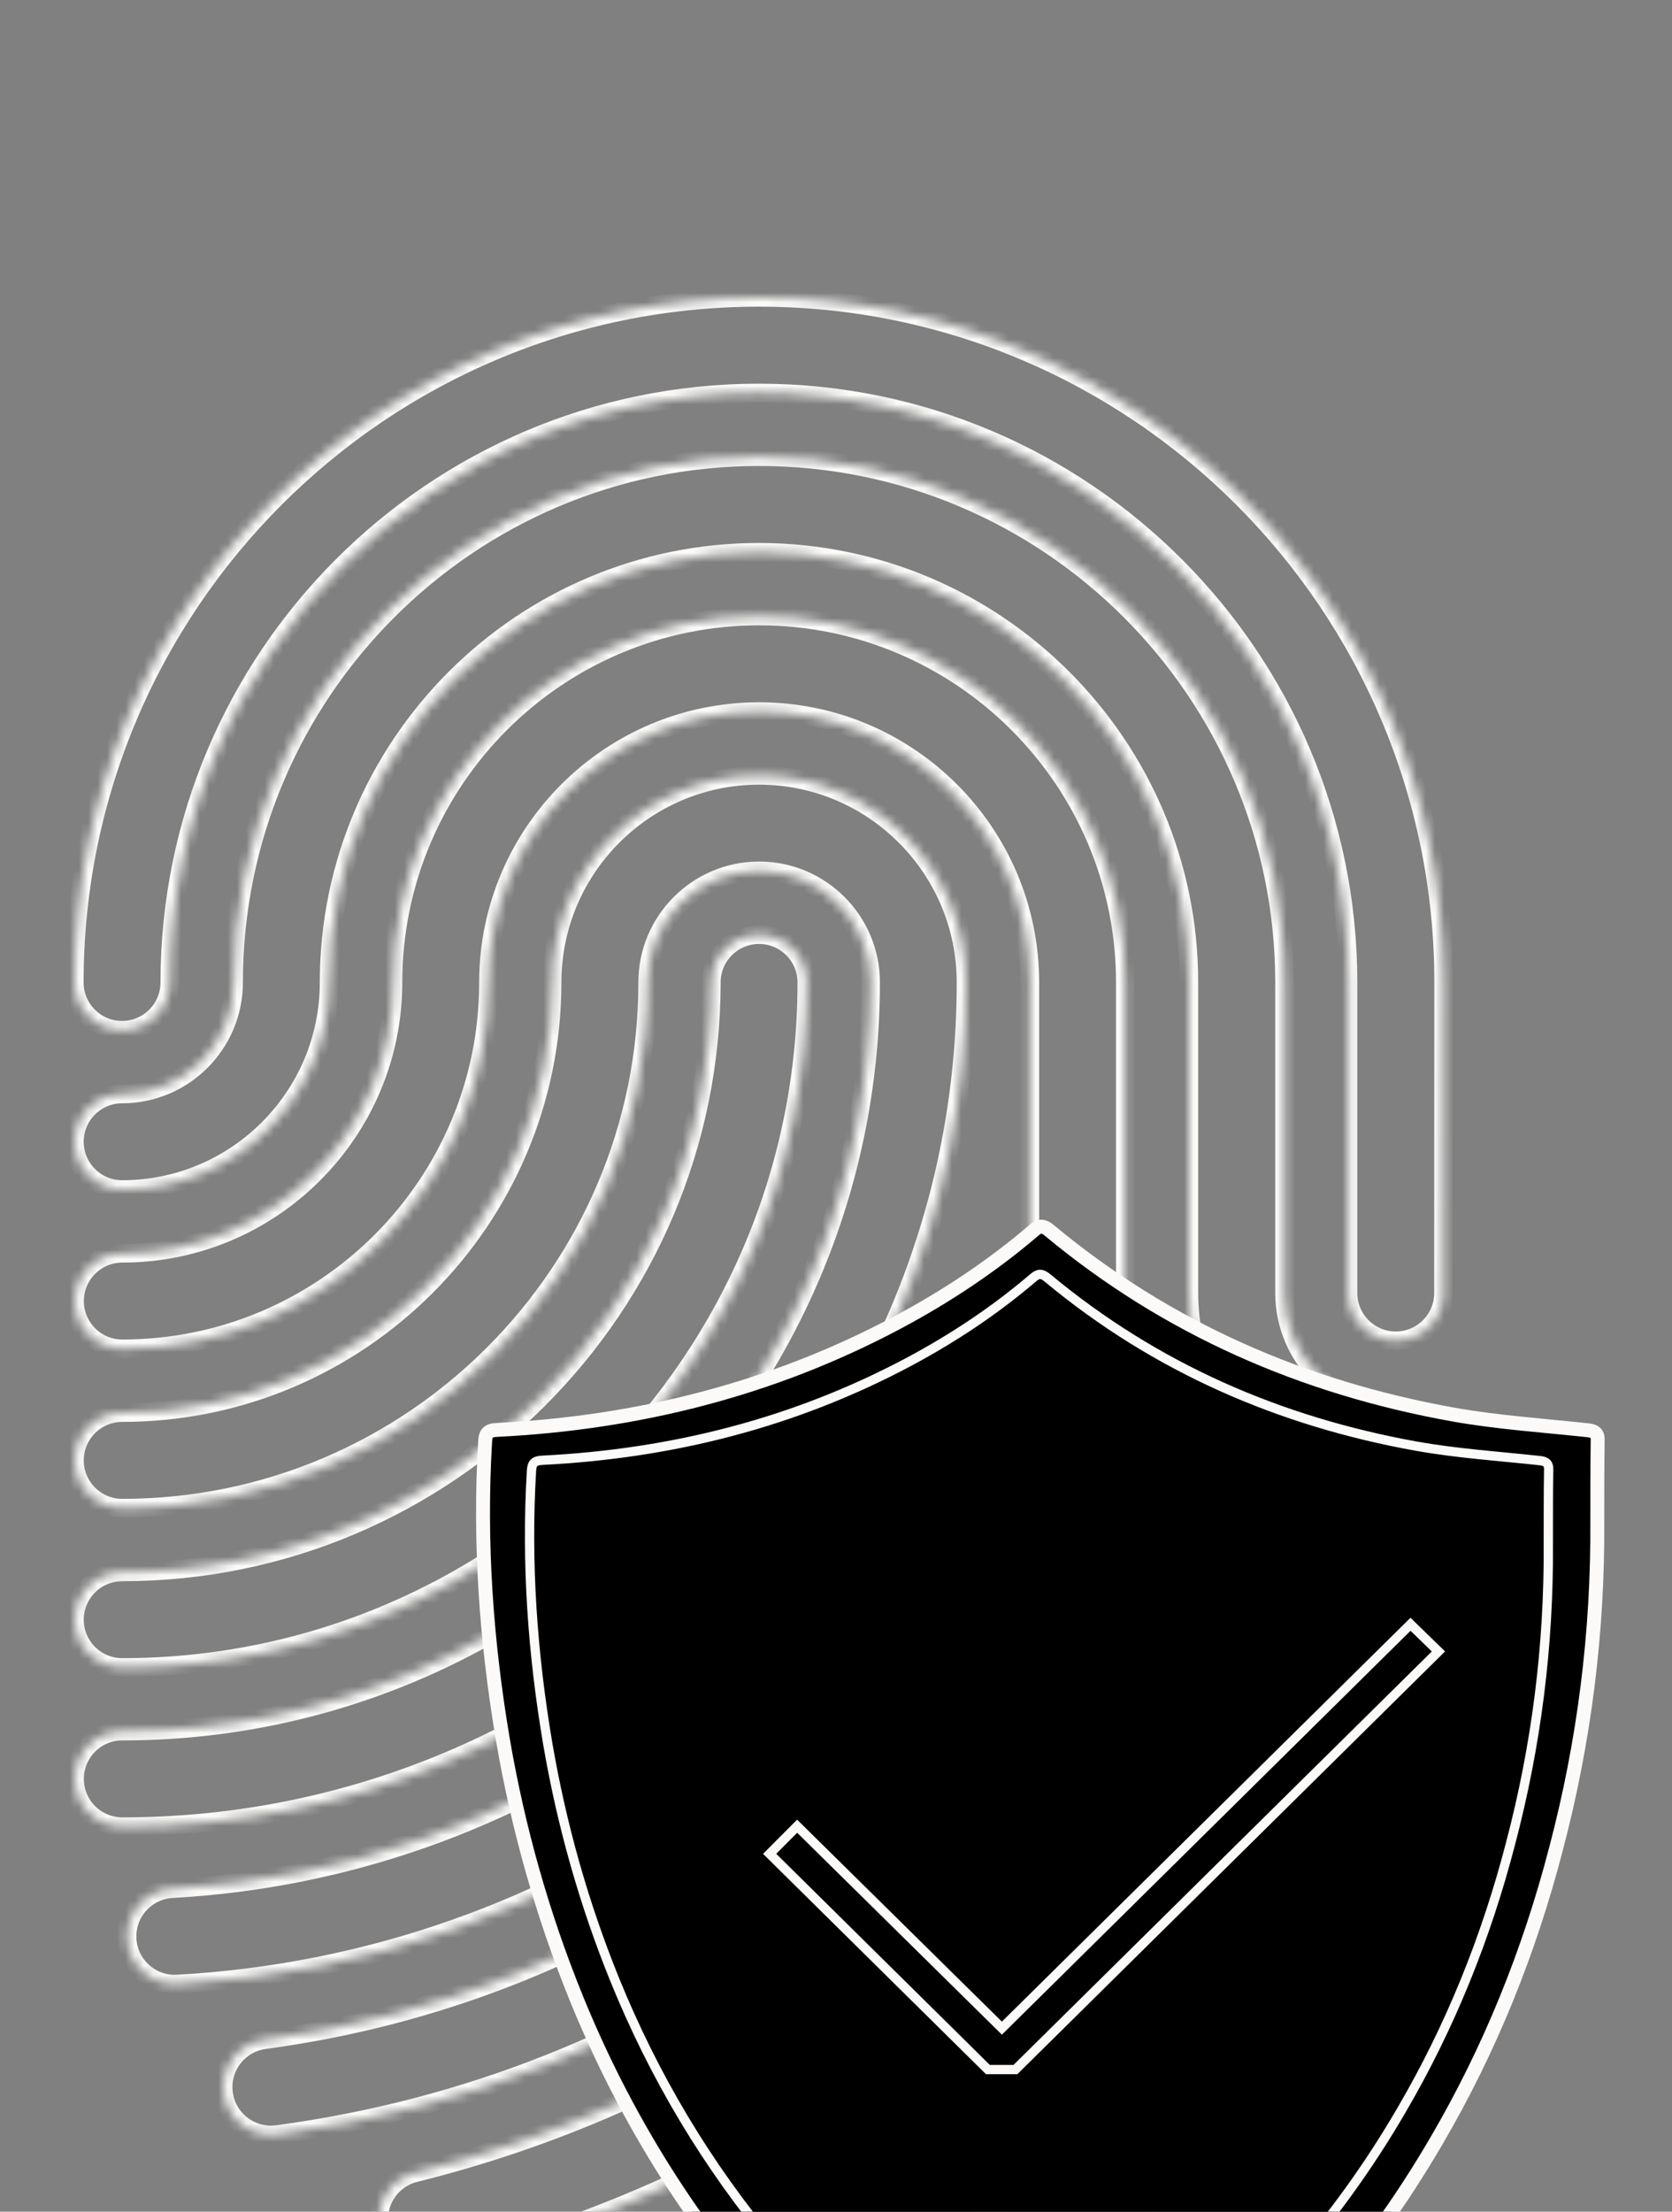 <svg xmlns="http://www.w3.org/2000/svg" fill="none" viewBox="0 0 180 238" height="238" width="180">
<rect x="0" y="0" width="180" height="238" fill="#808080" stroke="none"/>
<g clip-path="url(#clip0_14519_15139)">
<mask fill="white" id="path-1-inside-1_14519_15139">
<path d="M81.707 32C41.065 32 8 65.071 8 105.721C8 108.56 10.3 110.86 13.138 110.86C15.977 110.86 18.277 108.56 18.277 105.721C18.277 70.74 46.725 42.287 81.699 42.287C116.673 42.287 145.122 70.74 145.122 105.721V139.14C145.122 141.979 147.422 144.279 150.26 144.279C153.098 144.279 155.398 141.979 155.398 139.14L155.416 105.721C155.416 65.071 122.35 32 81.707 32Z"></path>
<path d="M150.852 151.71C143.925 151.71 138.285 146.069 138.285 139.14V105.721C138.285 74.529 112.913 49.144 81.717 49.144C50.531 49.144 25.15 74.519 25.15 105.721C25.15 112.339 19.765 117.725 13.148 117.725C10.31 117.725 8.01 120.025 8.01 122.864C8.01 125.703 10.31 128.003 13.148 128.003C25.433 128.003 35.427 118.008 35.427 105.721C35.427 80.198 56.19 59.43 81.709 59.43C107.228 59.43 127.992 80.197 127.992 105.721V139.14C127.992 151.746 138.25 161.997 150.845 161.997C153.683 161.997 155.983 159.697 155.983 156.858C155.992 154.01 153.691 151.71 150.852 151.71Z"></path>
<path d="M150.852 168.851C134.47 168.851 121.145 155.524 121.145 139.138V105.718C121.145 83.975 103.457 66.293 81.727 66.293C59.987 66.293 42.309 83.984 42.309 105.718C42.309 121.784 29.239 134.866 13.166 134.866C10.328 134.866 8.028 137.166 8.028 140.005C8.028 142.844 10.328 145.144 13.166 145.144C34.906 145.144 52.584 127.454 52.584 105.719C52.584 89.653 65.654 76.572 81.727 76.572C97.79 76.572 110.869 89.644 110.869 105.719V139.139C110.869 161.193 128.812 179.139 150.862 179.139C153.7 179.139 156 176.838 156 173.999C155.991 171.151 153.691 168.851 150.852 168.851Z"></path>
<path d="M103.995 105.721C103.995 93.434 94.001 83.438 81.717 83.438C69.432 83.438 59.438 93.434 59.438 105.721C59.438 131.244 38.675 152.011 13.156 152.011C10.318 152.011 8.018 154.312 8.018 157.151C8.018 159.989 10.318 162.29 13.156 162.29C44.343 162.29 69.723 136.914 69.723 105.712C69.723 99.094 75.108 93.709 81.725 93.709C88.342 93.709 93.727 99.094 93.727 105.712C93.727 150.141 57.584 186.287 13.166 186.287C10.328 186.287 8.028 188.587 8.028 191.426C8.028 194.265 10.328 196.565 13.166 196.565C63.245 196.575 103.995 155.816 103.995 105.721Z"></path>
<path d="M86.855 105.721C86.855 102.882 84.555 100.581 81.717 100.581C78.878 100.581 76.579 102.882 76.579 105.721C76.579 140.701 48.13 169.155 13.156 169.155C10.318 169.155 8.018 171.455 8.018 174.294C8.018 177.133 10.318 179.433 13.156 179.433C53.789 179.433 86.855 146.361 86.855 105.721Z"></path>
<path d="M155.981 191.144C155.981 188.305 153.681 186.005 150.842 186.005C131.987 186.005 115.048 174.759 107.672 157.36C106.559 154.74 103.547 153.526 100.937 154.63C98.317 155.735 97.103 158.756 98.208 161.367C107.188 182.581 127.852 196.291 150.85 196.291C153.679 196.282 155.981 193.983 155.981 191.144Z"></path>
<path d="M124.329 239.185C125.196 236.474 123.699 233.59 120.989 232.722C109.863 229.172 99.65 223.813 90.624 216.794C88.899 215.452 86.508 215.342 84.683 216.529C72.389 224.461 58.928 230.276 44.681 233.818C41.924 234.502 40.245 237.287 40.929 240.043C41.504 242.389 43.613 243.95 45.922 243.95C46.332 243.95 46.743 243.896 47.163 243.804C61.346 240.29 74.798 234.667 87.212 227.09C96.466 233.791 106.761 238.985 117.868 242.527C120.579 243.394 123.471 241.887 124.329 239.185Z"></path>
<path d="M135.81 218.867C121.454 216.155 108.074 209.61 97.131 199.916L95.205 198.109C95.022 197.944 94.831 197.78 94.63 197.643C91.271 195.27 86.772 194.932 83.103 196.785C82.847 196.913 82.601 197.068 82.373 197.241L79.899 199.076C64.439 210.112 47.136 216.986 28.479 219.496C25.668 219.88 23.688 222.463 24.071 225.284C24.418 227.867 26.627 229.738 29.164 229.738C29.392 229.738 29.62 229.72 29.857 229.693C50.192 226.954 69.039 219.469 85.951 207.392L87.995 205.877C88.141 205.849 88.305 205.849 88.515 205.941L90.322 207.639C102.643 218.547 117.703 225.932 133.892 228.981C136.694 229.501 139.377 227.666 139.906 224.882C140.436 222.08 138.603 219.396 135.81 218.867Z"></path>
<path d="M149.876 208.46C150.131 205.631 148.032 203.139 145.203 202.883C131.504 201.669 118.827 196.219 108.642 187.219C107.867 186.406 107.118 185.694 106.361 185.065C106.278 184.982 106.187 184.909 106.096 184.836C105.996 184.754 105.877 184.699 105.767 184.617C105.685 184.562 105.603 184.499 105.512 184.444C96.586 177.552 83.699 176.657 73.898 182.344C73.797 182.39 73.688 182.445 73.587 182.499C73.505 182.545 73.414 182.582 73.332 182.627C73.204 182.709 73.076 182.792 72.957 182.883L69.69 185.311C54.695 196.019 37.008 202.217 18.543 203.239C15.705 203.394 13.533 205.823 13.688 208.652C13.834 211.391 16.107 213.508 18.817 213.508C18.908 213.508 19.009 213.508 19.1 213.499C39.471 212.377 58.992 205.54 75.639 193.682C75.639 193.682 75.649 193.682 75.658 193.673C75.667 193.663 75.676 193.654 75.694 193.645C75.713 193.636 75.722 193.627 75.74 193.618L78.889 191.281C85.305 187.456 93.665 188.068 99.442 192.687C99.442 192.687 99.442 192.696 99.451 192.696C100.181 193.408 100.911 194.12 101.678 194.795C113.634 205.384 128.365 211.728 144.281 213.125C147.119 213.39 149.62 211.29 149.876 208.46Z"></path>
<path d="M92.743 242.763C89.11 243.393 85.396 243.722 81.699 243.722C78.861 243.722 76.561 246.022 76.561 248.861C76.561 251.7 78.861 254 81.699 254C85.989 254 90.296 253.626 94.504 252.895C97.306 252.403 99.177 249.746 98.684 246.944C98.21 244.141 95.526 242.279 92.743 242.763Z"></path>
</mask>
<path mask="url(#path-1-inside-1_14519_15139)" stroke-width="2" stroke="#FBFAF9" d="M81.707 32C41.065 32 8 65.071 8 105.721C8 108.56 10.3 110.86 13.138 110.86C15.977 110.86 18.277 108.56 18.277 105.721C18.277 70.74 46.725 42.287 81.699 42.287C116.673 42.287 145.122 70.74 145.122 105.721V139.14C145.122 141.979 147.422 144.279 150.26 144.279C153.098 144.279 155.398 141.979 155.398 139.14L155.416 105.721C155.416 65.071 122.35 32 81.707 32Z"></path>
<path mask="url(#path-1-inside-1_14519_15139)" stroke-width="2" stroke="#FBFAF9" d="M150.852 151.71C143.925 151.71 138.285 146.069 138.285 139.14V105.721C138.285 74.529 112.913 49.144 81.717 49.144C50.531 49.144 25.15 74.519 25.15 105.721C25.15 112.339 19.765 117.725 13.148 117.725C10.31 117.725 8.01 120.025 8.01 122.864C8.01 125.703 10.31 128.003 13.148 128.003C25.433 128.003 35.427 118.008 35.427 105.721C35.427 80.198 56.19 59.43 81.709 59.43C107.228 59.43 127.992 80.197 127.992 105.721V139.14C127.992 151.746 138.25 161.997 150.845 161.997C153.683 161.997 155.983 159.697 155.983 156.858C155.992 154.01 153.691 151.71 150.852 151.71Z"></path>
<path mask="url(#path-1-inside-1_14519_15139)" stroke-width="2" stroke="#FBFAF9" d="M150.852 168.851C134.47 168.851 121.145 155.524 121.145 139.138V105.718C121.145 83.975 103.457 66.293 81.727 66.293C59.987 66.293 42.309 83.984 42.309 105.718C42.309 121.784 29.239 134.866 13.166 134.866C10.328 134.866 8.028 137.166 8.028 140.005C8.028 142.844 10.328 145.144 13.166 145.144C34.906 145.144 52.584 127.454 52.584 105.719C52.584 89.653 65.654 76.572 81.727 76.572C97.79 76.572 110.869 89.644 110.869 105.719V139.139C110.869 161.193 128.812 179.139 150.862 179.139C153.7 179.139 156 176.838 156 173.999C155.991 171.151 153.691 168.851 150.852 168.851Z"></path>
<path mask="url(#path-1-inside-1_14519_15139)" stroke-width="2" stroke="#FBFAF9" d="M103.995 105.721C103.995 93.434 94.001 83.438 81.717 83.438C69.432 83.438 59.438 93.434 59.438 105.721C59.438 131.244 38.675 152.011 13.156 152.011C10.318 152.011 8.018 154.312 8.018 157.151C8.018 159.989 10.318 162.29 13.156 162.29C44.343 162.29 69.723 136.914 69.723 105.712C69.723 99.094 75.108 93.709 81.725 93.709C88.342 93.709 93.727 99.094 93.727 105.712C93.727 150.141 57.584 186.287 13.166 186.287C10.328 186.287 8.028 188.587 8.028 191.426C8.028 194.265 10.328 196.565 13.166 196.565C63.245 196.575 103.995 155.816 103.995 105.721Z"></path>
<path mask="url(#path-1-inside-1_14519_15139)" stroke-width="2" stroke="#FBFAF9" d="M86.855 105.721C86.855 102.882 84.555 100.581 81.717 100.581C78.878 100.581 76.579 102.882 76.579 105.721C76.579 140.701 48.13 169.155 13.156 169.155C10.318 169.155 8.018 171.455 8.018 174.294C8.018 177.133 10.318 179.433 13.156 179.433C53.789 179.433 86.855 146.361 86.855 105.721Z"></path>
<path mask="url(#path-1-inside-1_14519_15139)" stroke-width="2" stroke="#FBFAF9" d="M155.981 191.144C155.981 188.305 153.681 186.005 150.842 186.005C131.987 186.005 115.048 174.759 107.672 157.36C106.559 154.74 103.547 153.526 100.937 154.63C98.317 155.735 97.103 158.756 98.208 161.367C107.188 182.581 127.852 196.291 150.85 196.291C153.679 196.282 155.981 193.983 155.981 191.144Z"></path>
<path mask="url(#path-1-inside-1_14519_15139)" stroke-width="2" stroke="#FBFAF9" d="M124.329 239.185C125.196 236.474 123.699 233.59 120.989 232.722C109.863 229.172 99.65 223.813 90.624 216.794C88.899 215.452 86.508 215.342 84.683 216.529C72.389 224.461 58.928 230.276 44.681 233.818C41.924 234.502 40.245 237.287 40.929 240.043C41.504 242.389 43.613 243.95 45.922 243.95C46.332 243.95 46.743 243.896 47.163 243.804C61.346 240.29 74.798 234.667 87.212 227.09C96.466 233.791 106.761 238.985 117.868 242.527C120.579 243.394 123.471 241.887 124.329 239.185Z"></path>
<path mask="url(#path-1-inside-1_14519_15139)" stroke-width="2" stroke="#FBFAF9" d="M135.81 218.867C121.454 216.155 108.074 209.61 97.131 199.916L95.205 198.109C95.022 197.944 94.831 197.78 94.63 197.643C91.271 195.27 86.772 194.932 83.103 196.785C82.847 196.913 82.601 197.068 82.373 197.241L79.899 199.076C64.439 210.112 47.136 216.986 28.479 219.496C25.668 219.88 23.688 222.463 24.071 225.284C24.418 227.867 26.627 229.738 29.164 229.738C29.392 229.738 29.62 229.72 29.857 229.693C50.192 226.954 69.039 219.469 85.951 207.392L87.995 205.877C88.141 205.849 88.305 205.849 88.515 205.941L90.322 207.639C102.643 218.547 117.703 225.932 133.892 228.981C136.694 229.501 139.377 227.666 139.906 224.882C140.436 222.08 138.603 219.396 135.81 218.867Z"></path>
<path mask="url(#path-1-inside-1_14519_15139)" stroke-width="2" stroke="#FBFAF9" d="M149.876 208.46C150.131 205.631 148.032 203.139 145.203 202.883C131.504 201.669 118.827 196.219 108.642 187.219C107.867 186.406 107.118 185.694 106.361 185.065C106.278 184.982 106.187 184.909 106.096 184.836C105.996 184.754 105.877 184.699 105.767 184.617C105.685 184.562 105.603 184.499 105.512 184.444C96.586 177.552 83.699 176.657 73.898 182.344C73.797 182.39 73.688 182.445 73.587 182.499C73.505 182.545 73.414 182.582 73.332 182.627C73.204 182.709 73.076 182.792 72.957 182.883L69.69 185.311C54.695 196.019 37.008 202.217 18.543 203.239C15.705 203.394 13.533 205.823 13.688 208.652C13.834 211.391 16.107 213.508 18.817 213.508C18.908 213.508 19.009 213.508 19.1 213.499C39.471 212.377 58.992 205.54 75.639 193.682C75.639 193.682 75.649 193.682 75.658 193.673C75.667 193.663 75.676 193.654 75.694 193.645C75.713 193.636 75.722 193.627 75.74 193.618L78.889 191.281C85.305 187.456 93.665 188.068 99.442 192.687C99.442 192.687 99.442 192.696 99.451 192.696C100.181 193.408 100.911 194.12 101.678 194.795C113.634 205.384 128.365 211.728 144.281 213.125C147.119 213.39 149.62 211.29 149.876 208.46Z"></path>
<path mask="url(#path-1-inside-1_14519_15139)" stroke-width="2" stroke="#FBFAF9" d="M92.743 242.763C89.11 243.393 85.396 243.722 81.699 243.722C78.861 243.722 76.561 246.022 76.561 248.861C76.561 251.7 78.861 254 81.699 254C85.989 254 90.296 253.626 94.504 252.895C97.306 252.403 99.177 249.746 98.684 246.944C98.21 244.141 95.526 242.279 92.743 242.763Z"></path>
<path stroke-miterlimit="10" stroke-width="1.5" stroke="#FBFAF9" fill="black" d="M171.957 163.72C172.037 175.659 170.557 187.396 167.518 198.932C164.638 210.027 160.399 220.558 154.601 230.446C146.922 243.591 137.005 254.765 124.887 263.89C121.048 266.784 116.969 269.316 113.01 272.009C112.41 272.411 111.93 272.452 111.29 272.09C99.773 265.136 89.495 256.654 80.817 246.284C72.899 236.838 66.661 226.386 62.022 214.971C58.383 206.007 55.783 196.762 54.143 187.235C52.344 176.623 51.584 165.931 52.224 155.158C52.264 154.234 52.544 153.912 53.504 153.872C68.7 153.108 83.137 149.491 96.654 142.295C101.853 139.522 106.771 136.266 111.29 132.407C111.93 131.844 112.33 131.885 112.97 132.407C125.687 142.979 140.324 149.33 156.48 152.224C161.239 153.068 166.118 153.39 170.957 153.912C171.717 153.993 172.037 154.274 171.997 154.998C171.957 157.892 171.957 160.826 171.957 163.72Z"></path>
<path stroke-miterlimit="10" stroke="#FBFAF9" fill="black" d="M166.685 166.147C166.758 177.066 165.406 187.801 162.627 198.353C159.994 208.5 156.119 218.132 150.817 227.177C143.797 239.199 134.729 249.419 123.651 257.765C120.141 260.412 116.411 262.728 112.791 265.192C112.243 265.559 111.804 265.596 111.219 265.265C100.689 258.905 91.292 251.147 83.358 241.662C76.119 233.022 70.415 223.463 66.173 213.022C62.846 204.823 60.469 196.368 58.971 187.654C57.325 177.948 56.63 168.169 57.215 158.316C57.252 157.47 57.508 157.176 58.386 157.139C72.279 156.441 85.479 153.132 97.837 146.551C102.59 144.014 107.088 141.036 111.219 137.507C111.804 136.992 112.17 137.029 112.755 137.507C124.382 147.176 137.764 152.985 152.535 155.632C156.886 156.404 161.347 156.698 165.771 157.176C166.466 157.249 166.758 157.507 166.722 158.169C166.685 160.816 166.685 163.5 166.685 166.147Z"></path>
<path stroke-miterlimit="10" stroke="#FBFAF9" fill="black" d="M106.355 222.706L82.856 199.489L85.817 196.517L107.859 218.249L151.849 174.786L154.856 177.711L109.316 222.706H106.355Z"></path>
</g>
<defs>
<clipPath id="clip0_14519_15139">
<rect fill="white" height="238" width="180"></rect>
</clipPath>
</defs>
</svg>
